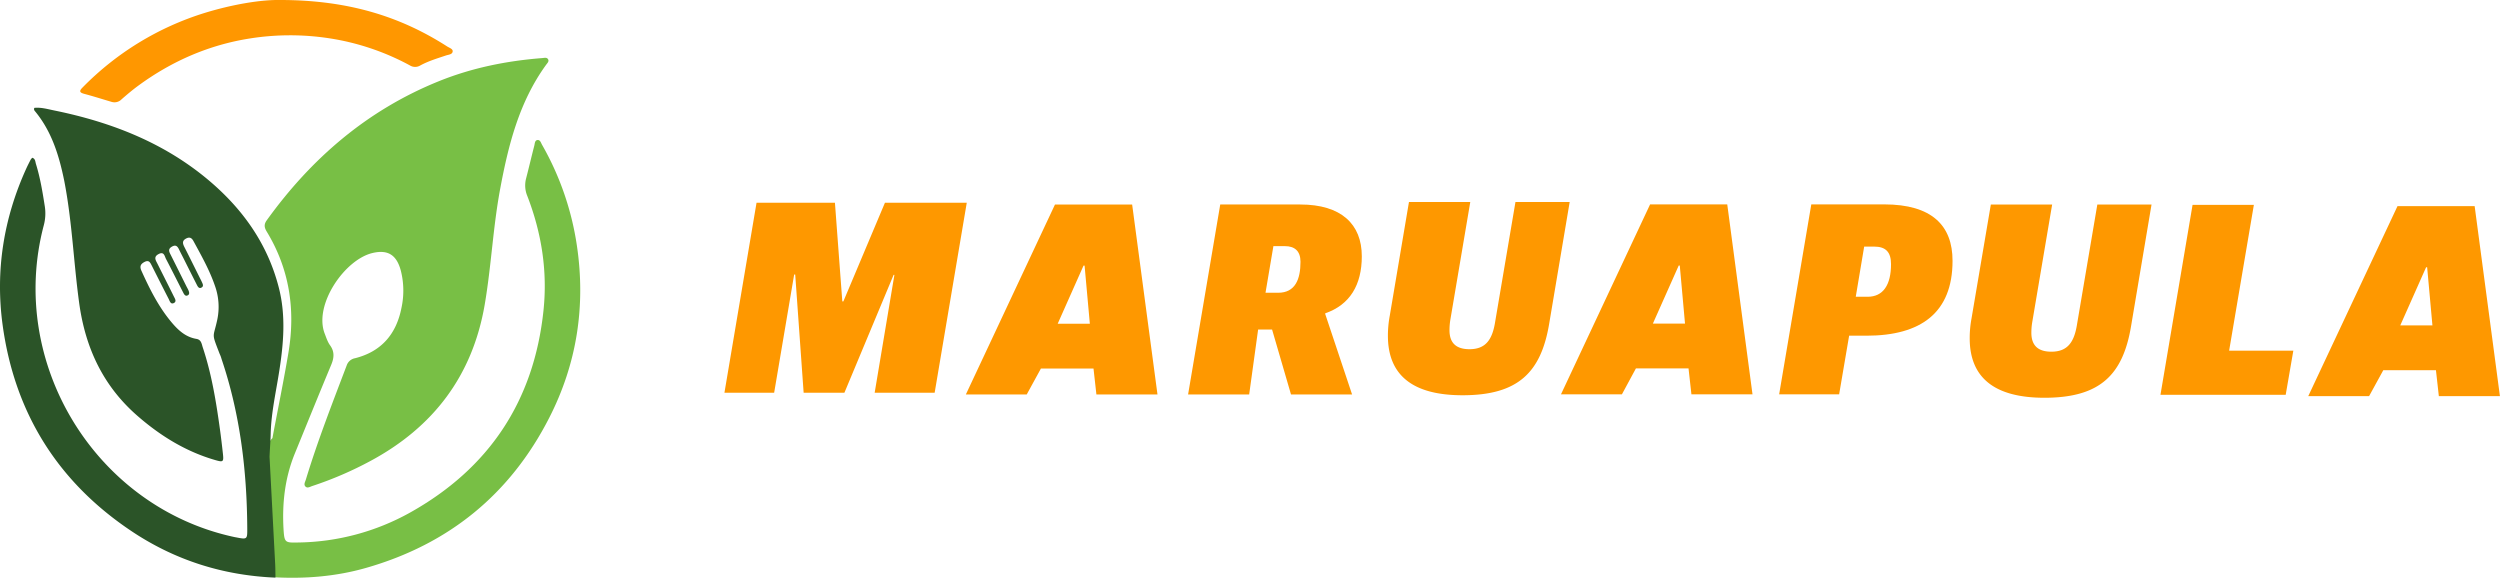 <svg xmlns="http://www.w3.org/2000/svg" viewBox="0 0 1555.27 359.44"><defs><style>.cls-1{fill:#fe9800;}.cls-2{fill:#78bf45;}.cls-3{fill:#2b5428;}.cls-4{fill:#ff9700;}</style></defs><g id="Layer_2" data-name="Layer 2"><g id="Layer_1-2" data-name="Layer 1"><g id="maruapule"><polygon class="cls-1" points="470.65 126.13 519.42 126.13 524.01 187.52 524.66 187.52 550.53 126.13 601.43 126.13 581.46 244.31 544.14 244.31 556.42 170.98 555.93 170.98 525.32 244.31 499.95 244.31 494.71 170.81 494.05 170.81 481.61 244.31 450.68 244.31 470.65 126.13"/><path class="cls-1" d="M824.43,194.92c15.39-5.29,22.76-17.74,22.76-35.47,0-20-12.77-32.23-38.31-32.23H759.12l-20,118.18h38L782.69,205h8.68l11.78,40.42h38l-16.7-50Zm-29.3-12.79h-7.85l4.91-29h7.2c6.06,0,9.66,3.07,9.66,9.72C809.05,173.77,805.77,182.13,795.13,182.13Z"/><path class="cls-1" d="M863.43,208.89a67.69,67.69,0,0,1,1.15-12.45l11.95-70.78h38.14l-12.44,73.51a40.52,40.52,0,0,0-.49,6.3c0,7.68,3.93,11.77,12.44,11.77,10,0,14.24-5.8,16-17.22l12.6-74.36h33.73l-12.78,75.89c-5.07,30-19.15,44.34-53.85,44.34C878.66,245.89,863.43,233.27,863.43,208.89Z"/><path class="cls-1" d="M1172.16,127.15h-45.34l-20,118.18h37.32l6.22-36.49h10.8c33.89,0,53.53-14.33,53.53-46.56C1214.72,140.28,1201.79,127.15,1172.16,127.15Zm-10.31,57.47h-7.37l5.24-31.21h6.22c7.2,0,10.48,3.41,10.48,10.91C1176.42,177.29,1171.51,184.62,1161.85,184.62Z"/><path class="cls-1" d="M1225.37,210.44a67.77,67.77,0,0,1,1.15-12.45l12-70.77h38.14l-12.44,73.5a40.55,40.55,0,0,0-.49,6.31c0,7.67,3.92,11.76,12.44,11.76,10,0,14.24-5.79,16-17.22l12.6-74.35h33.72l-12.77,75.88c-5.07,30-19.15,44.35-53.85,44.35C1240.6,247.45,1225.37,234.82,1225.37,210.44Z"/><polygon class="cls-1" points="1364.01 127.44 1402.15 127.44 1386.76 218.16 1426.7 218.16 1421.95 245.62 1344.04 245.62 1364.01 127.44"/><path class="cls-1" d="M656.32,127.22h48L720.08,245.4h-38l-1.8-16.13H647.56l-8.83,16.13H600.87ZM658,201.4h20l-3.27-36.15h-.66Z"/><path class="cls-1" d="M1026.54,127.15h48l15.71,118.18h-38l-1.8-16.13h-32.74L1009,245.33H971.09Zm1.72,74.18h20L1045,165.18h-.65Z"/><path class="cls-1" d="M1491.5,128.24h48l15.72,118.18h-38l-1.8-16.13h-32.74l-8.84,16.13h-37.85Zm1.73,74.18h20l-3.28-36.15h-.65Z"/><path class="cls-2" d="M169.48,272.55c3.34-17.8,7-35.55,10-53.41,4.4-26.53.59-51.77-13.51-75-1.48-2.44-1.93-4.4-.09-7,27.78-38.61,62.55-68.56,107-86.56,20.68-8.38,42.32-12.73,64.51-14.45,1.23-.09,2.75-.59,3.55.71s-.41,2.39-1.13,3.38c-16.8,23.1-23.55,49.92-28.66,77.35-4.45,23.82-5.52,48.1-9.61,71.95-7.58,44.12-31.83,76.15-71.06,97.24a223.62,223.62,0,0,1-36.18,15.58c-1.34.44-2.89,1.5-4.1.49-1.52-1.27-.36-3,.08-4.48,7.32-24.11,16.5-47.56,25.43-71.1a6.74,6.74,0,0,1,5.19-4.4c16.38-4.14,25.63-15,28.84-31.26a50.58,50.58,0,0,0-.42-23.37c-2.63-9.63-8-13.09-17.58-10.82-17.28,4.07-36.52,32-29.82,49.94,1,2.54,1.82,5.25,3.37,7.41,2.92,4,2.58,7.83.77,12.17-7.66,18.35-15.12,36.78-22.64,55.19-6.25,15.3-8,31.28-7,47.65.52,7.86,1.1,7.9,9.06,7.73A146.9,146.9,0,0,0,255,318.94c49.28-27.51,77.21-69.52,83.11-125.81,2.57-24.54-1.2-48.29-10.08-71.24a17,17,0,0,1-.76-10.79c1.77-6.82,3.37-13.69,5.13-20.52.34-1.31.3-3.31,2-3.47s2.11,1.74,2.8,2.94a179,179,0,0,1,21.7,62.84c5.55,37.45,0,73.34-17.21,107-24.32,47.66-62.59,78.75-114.12,93.45-18.4,5.24-37.16,6.78-56.19,5.82-3.48-3.21-3-7.75-3.08-11.64-.18-16.43-2.46-32.75-2.16-49.19.08-4.65-1.11-9.19-.94-13.83A14.72,14.72,0,0,1,169.48,272.55Z"/><path class="cls-3" d="M167.68,284.16q1.75,33.29,3.5,66.55c.15,2.88.14,5.76.2,8.64C139,358,109.21,348.64,82.29,330.75,36.1,300.07,9.1,257,1.62,202.1c-4.58-33.68.63-66.18,14.69-97.18.86-1.9,1.82-3.75,2.77-5.61a7.88,7.88,0,0,1,1-1.17c1.95.6,1.84,2.42,2.27,3.82,2.66,8.61,4.13,17.47,5.51,26.34a28.51,28.51,0,0,1-.63,11.89c-22.66,85.88,32.42,175.63,119,194l.47.07c7.18,1.4,7.17,1.4,7.12-5.86-.22-35.82-4.47-71-16-105.1a17.43,17.43,0,0,0-1.17-3.15c-5.25-13.6-4-9.52-1.51-21.14a38.71,38.71,0,0,0-1.41-21.17c-3.35-9.77-8.4-18.71-13.3-27.73-1.06-2-2.34-2.94-4.63-1.73-2.53,1.34-2.23,3-1.14,5.19,3.21,6.29,6.32,12.62,9.47,18.94.43.86.9,1.7,1.29,2.58.56,1.29,1.61,2.91-.09,3.82s-2.43-.87-3.07-2.12c-2.69-5.29-5.35-10.59-8-15.89-.94-1.86-1.92-3.7-2.82-5.58s-1.92-3.32-4.4-1.94-2,2.91-1,4.84c3.32,6.58,6.59,13.19,9.88,19.79.43.87.94,1.69,1.31,2.58.43,1,.85,2.36-.3,3.06-1.55.93-2.34-.42-2.92-1.57-3.59-7-7.07-14-10.74-21-.9-1.7-1.18-4.87-4.65-3-3.32,1.76-1.69,3.93-.63,6.05,3.36,6.75,6.78,13.46,10.12,20.22.67,1.36,2,3.22,0,4.19s-2.53-1.32-3.2-2.62c-3.53-6.85-7-13.73-10.45-20.6-1-1.91-1.72-3.86-4.62-2.33-2.54,1.34-3,2.89-1.86,5.44,5.1,11.28,10.6,22.32,18.6,31.9,4.18,5,8.83,9.36,15.61,10.49,3.15.52,3.25,3.3,4,5.44,5.48,16.51,8.26,33.59,10.63,50.76.7,5.08,1.3,10.17,1.86,15.27s.15,5.34-4.83,3.9c-18-5.22-33.59-14.75-47.78-27-21.82-18.76-33-42.67-36.83-70.82-3.46-25.25-4.38-50.81-9.27-75.88C36.81,97,32.27,82,22,69.47c-.48-.59-1.15-1.18-.63-2.37,4.24-.43,8.41.82,12.56,1.66,36,7.36,69.5,20.52,97.67,44.9,20.47,17.73,35.33,39.21,42,65.86,4.25,17,2.83,34,.16,51.09-2,13-5,25.82-5.36,39C168.31,274.49,168,277,167.68,284.16Z"/><path class="cls-4" d="M174.49,0C215.9.07,248.43,9.81,278.2,28.91c1.31.84,3.52,1.48,3.42,3-.13,2-2.58,2.06-4.16,2.59-5.45,1.84-11,3.47-16.07,6.26a6.13,6.13,0,0,1-6.36-.05,154,154,0,0,0-49.86-16.84,160.21,160.21,0,0,0-49.84.08c-25.33,4-48.22,14-68.89,29.05-3.75,2.73-7.33,5.73-10.82,8.79a6.12,6.12,0,0,1-6.16,1.6c-5.69-1.67-11.34-3.49-17.06-5-3.17-.86-3.1-1.9-1-4A181.49,181.49,0,0,1,127.47,8C144.73,2.71,162.37-.24,174.49,0Z"/></g></g></g></svg>